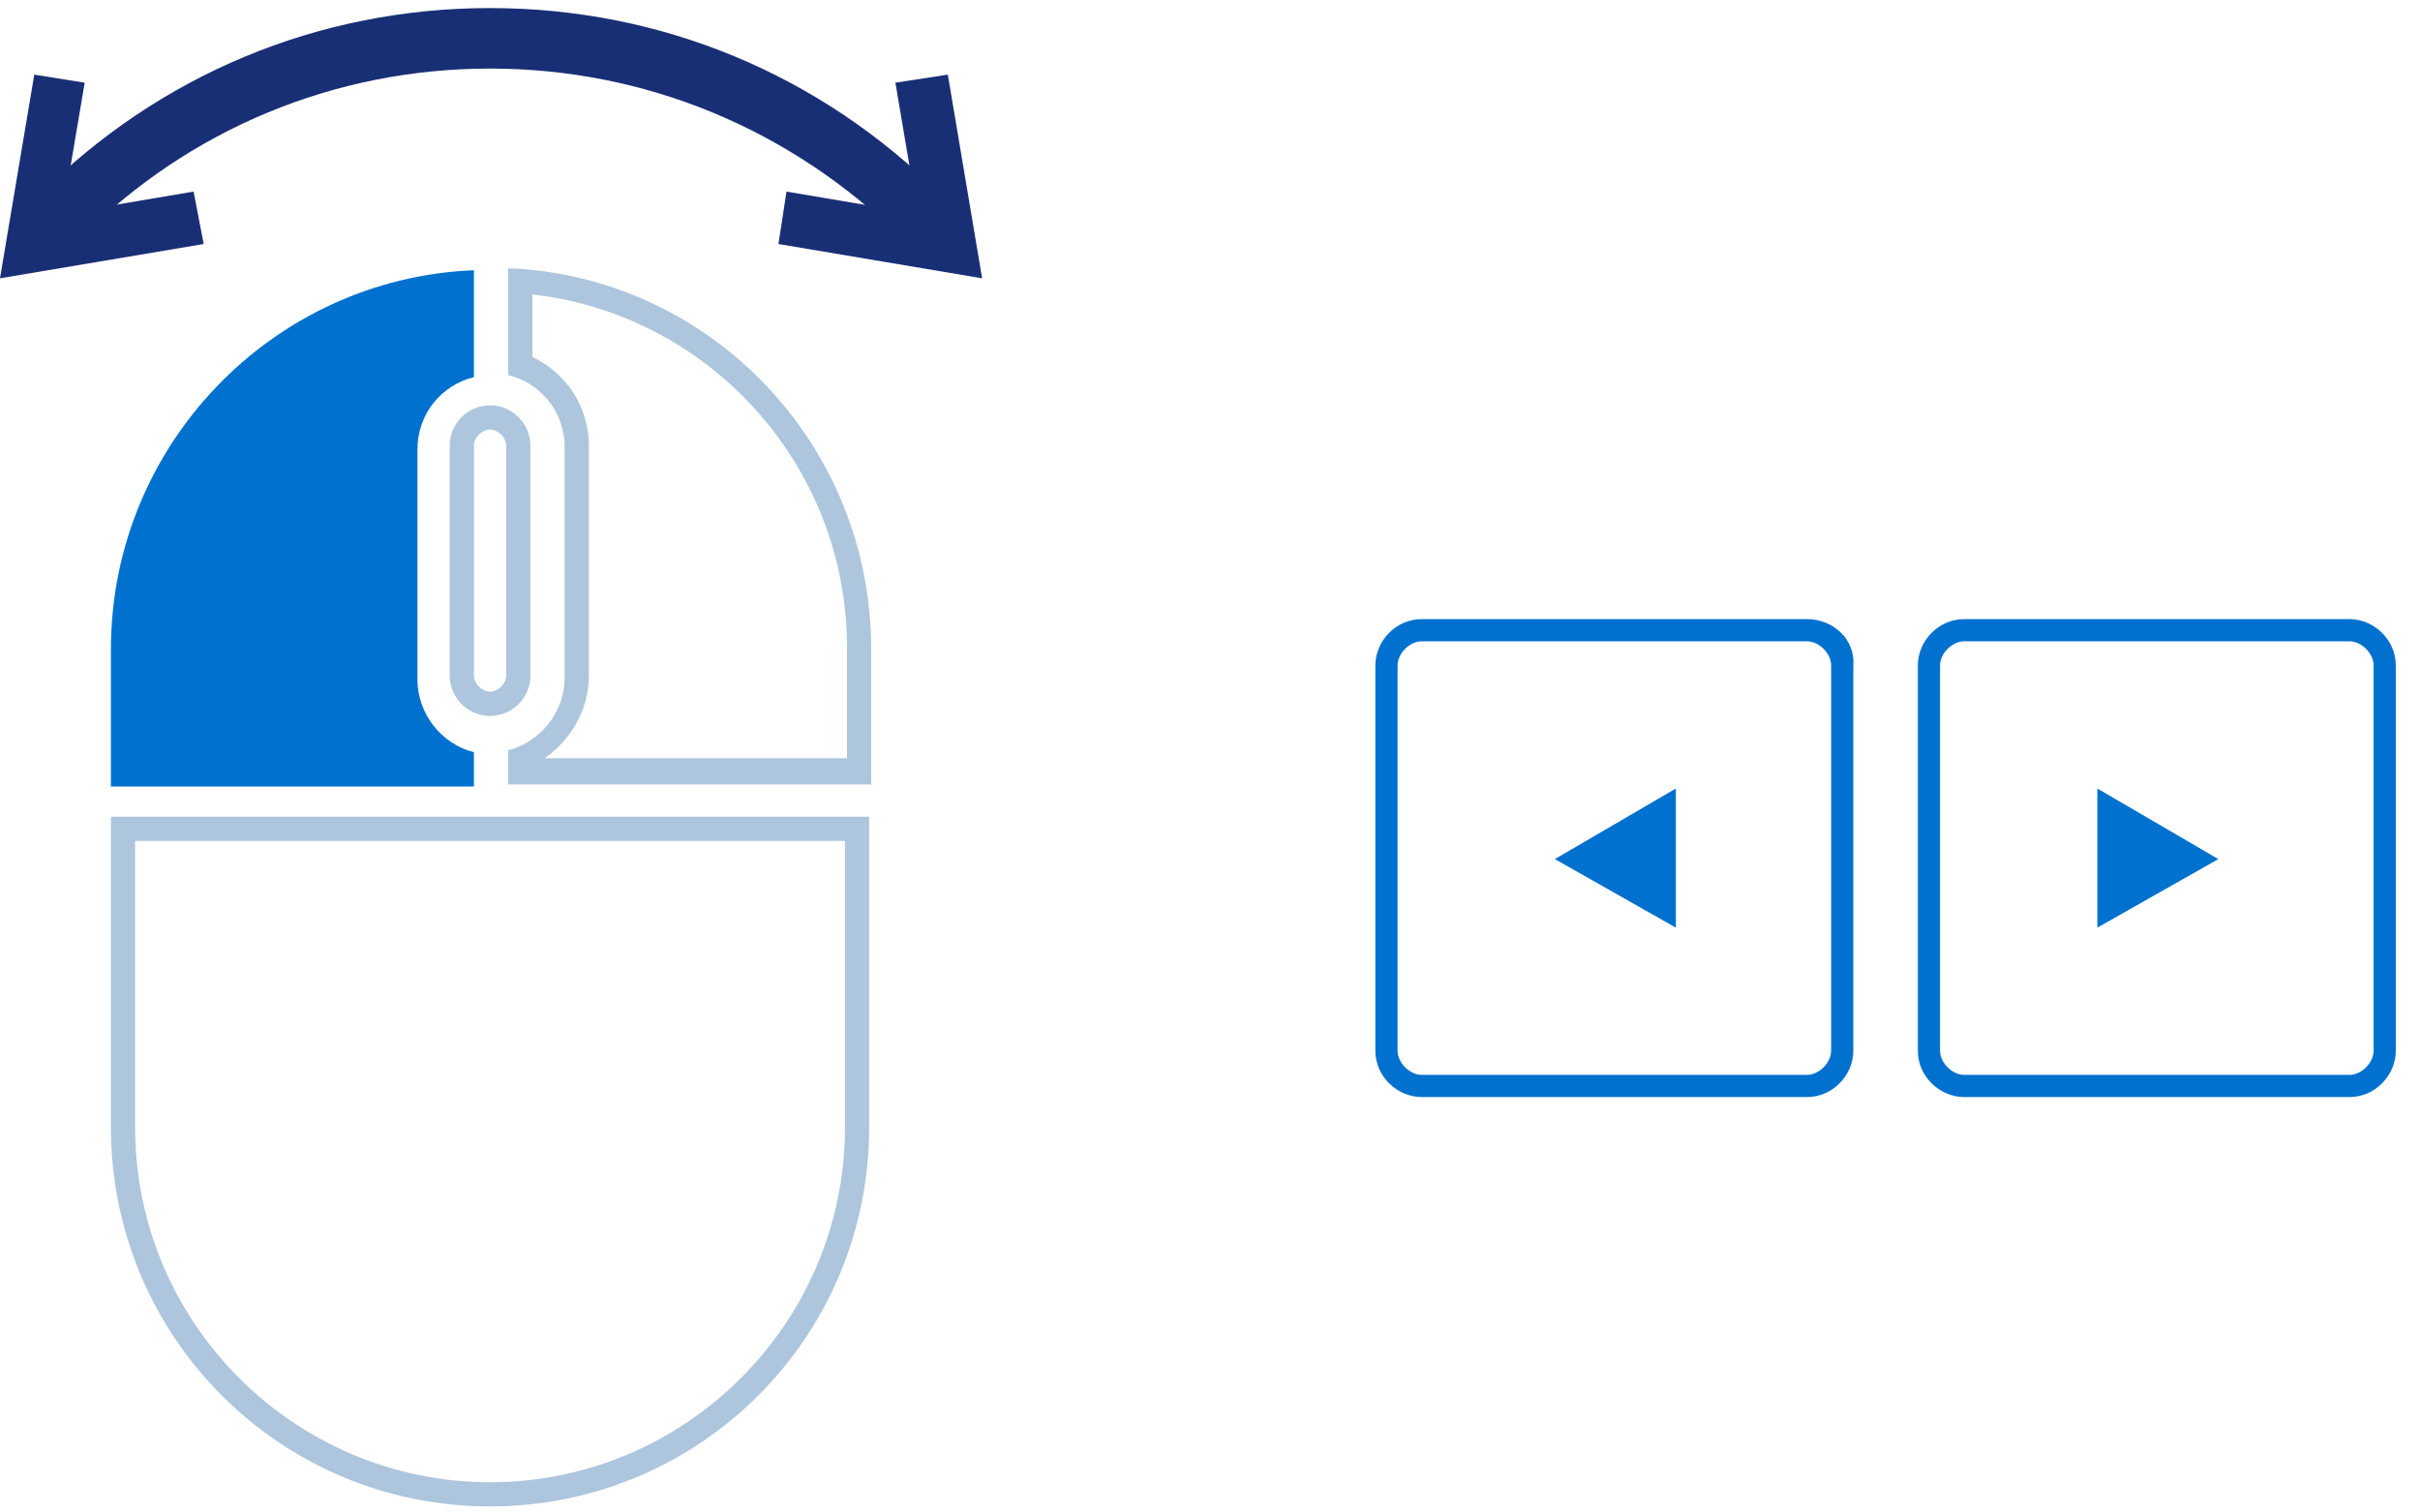 <?xml version="1.0" encoding="utf-8"?>
<!-- Generator: Adobe Illustrator 26.5.1, SVG Export Plug-In . SVG Version: 6.00 Build 0)  -->
<svg version="1.1" id="レイヤー_1" xmlns="http://www.w3.org/2000/svg" xmlns:xlink="http://www.w3.org/1999/xlink" x="0px"
	 y="0px" width="120px" height="75px" viewBox="0 0 120 75" style="enable-background:new 0 0 120 75;" xml:space="preserve">
<style type="text/css">
	.st0{fill:#ADC5DD;}
	.st1{fill-rule:evenodd;clip-rule:evenodd;fill:#0071CE;}
	.st2{fill:#0071CE;}
	.st3{fill:#192F75;}
</style>
<path class="st0" d="M41.9,41.7v14.2c0,9.7-7.9,17.6-17.6,17.6S6.7,65.6,6.7,55.9V41.7H41.9 M43.2,40.5H5.5v15.4
	c0,10.4,8.4,18.8,18.8,18.8c10.4,0,18.8-8.4,18.8-18.8V40.5L43.2,40.5z"/>
<path class="st0" d="M26.4,14.6c8.8,1,15.6,8.5,15.6,17.5v5.5H27c1.3-0.9,2.2-2.4,2.2-4.1V22.1c0-1.9-1.1-3.6-2.8-4.4V14.6
	 M25.2,13.3v5.3c1.6,0.4,2.8,1.8,2.8,3.6v11.4c0,1.7-1.2,3.2-2.8,3.6v1.7h18v-6.7C43.2,22,35.2,13.7,25.2,13.3L25.2,13.3z"/>
<path class="st0" d="M24.3,21.3c0.4,0,0.8,0.4,0.8,0.8v11.4c0,0.4-0.4,0.8-0.8,0.8c-0.4,0-0.8-0.4-0.8-0.8V22.1
	C23.5,21.7,23.9,21.3,24.3,21.3 M24.3,20.1c-1.1,0-2,0.9-2,2v11.4c0,1.1,0.9,2,2,2c1.1,0,2-0.9,2-2V22.1
	C26.3,21,25.4,20.1,24.3,20.1L24.3,20.1z"/>
<g>
	<g>
		<path class="st1" d="M90.8,52.1c0,0.6-0.6,1.2-1.2,1.2H70.5c-0.6,0-1.2-0.6-1.2-1.2V33c0-0.6,0.6-1.2,1.2-1.2h19.1
			c0.6,0,1.2,0.6,1.2,1.2V52.1 M89.6,30.7H70.5c-1.3,0-2.3,1.1-2.3,2.3v19.1c0,1.3,1.1,2.3,2.3,2.3h19.1c1.3,0,2.3-1.1,2.3-2.3V33
			C92,31.7,90.9,30.7,89.6,30.7z"/>
		<polyline class="st1" points="83.1,46 83.1,39.1 77.1,42.6 		"/>
		<path class="st1" d="M96.2,33c0-0.6,0.6-1.2,1.2-1.2h19.1c0.6,0,1.2,0.6,1.2,1.2v19.1c0,0.6-0.6,1.2-1.2,1.2H97.4
			c-0.6,0-1.2-0.6-1.2-1.2V33 M97.4,54.4h19.1c1.3,0,2.3-1.1,2.3-2.3V33c0-1.3-1.1-2.3-2.3-2.3H97.4c-1.3,0-2.3,1.1-2.3,2.3v19.1
			C95.1,53.4,96.2,54.4,97.4,54.4z"/>
		<polyline class="st1" points="104,39.1 104,46 110,42.6 		"/>
	</g>
</g>
<g>
	<path class="st2" d="M5.5,38.9v-6.7c0-10.1,8-18.4,18-18.8v5.3c-1.6,0.4-2.8,1.8-2.8,3.6v11.4c0,1.7,1.2,3.2,2.8,3.6v1.7H5.5z"/>
</g>
<polygon class="st3" points="0,13.8 1.7,3.7 4.2,4.1 3.1,10.6 9.6,9.5 10.1,12.1 "/>
<path class="st3" d="M45.7,12.2c-0.4,0-0.7-0.1-1-0.4C39.2,6.4,32,3.4,24.3,3.4S9.4,6.4,4,11.8c-0.6,0.6-1.5,0.6-2.1,0
	c-0.6-0.6-0.6-1.5,0-2.1c6-6,13.9-9.3,22.4-9.3c8.5,0,16.4,3.3,22.4,9.3c0.6,0.6,0.6,1.5,0,2.1C46.5,12.1,46.1,12.2,45.7,12.2z"/>
<polygon class="st3" points="48.7,13.8 38.6,12.1 39,9.5 45.5,10.6 44.4,4.1 47,3.7 "/>
</svg>

